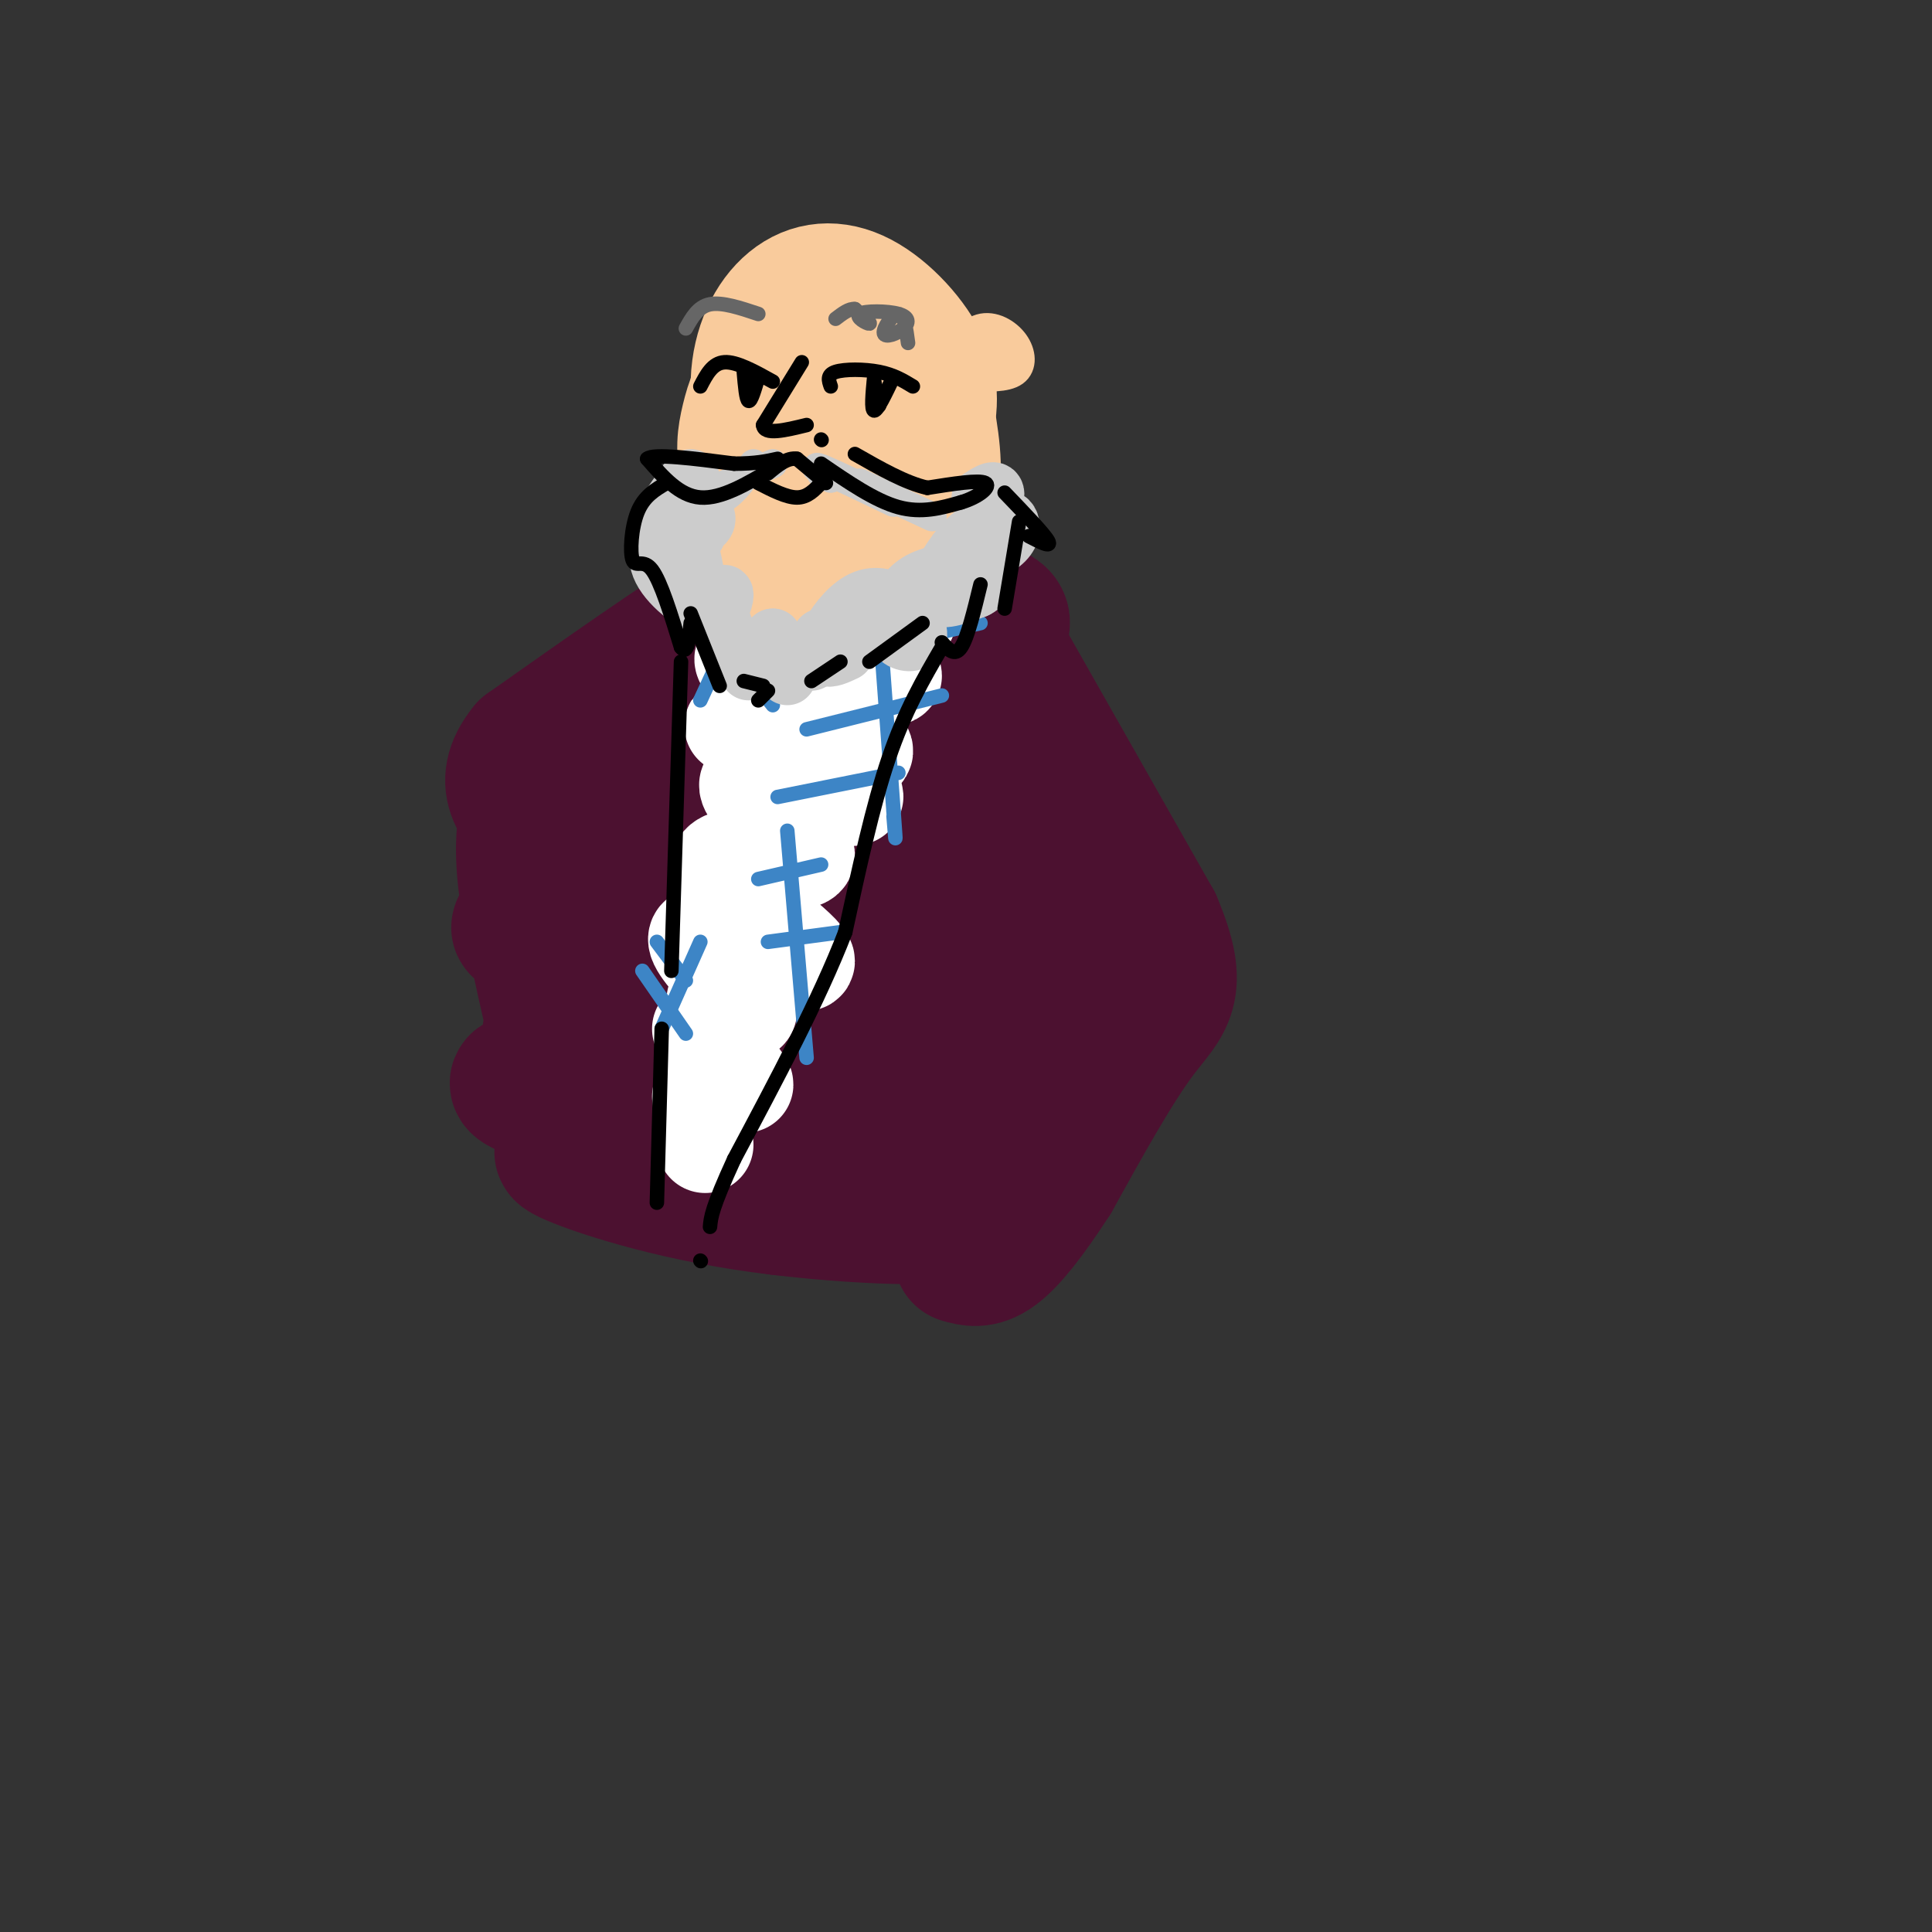 <svg viewBox='0 0 400 400' version='1.1' xmlns='http://www.w3.org/2000/svg' xmlns:xlink='http://www.w3.org/1999/xlink'><rect x="0" y="0" width="400" height="400" fill="#333333" stroke="none"/><g fill='none' stroke='rgb(76,17,48)' stroke-width='28' stroke-linecap='round' stroke-linejoin='round'><path d='M159,126c1.156,-1.089 2.311,-2.178 2,-3c-0.311,-0.822 -2.089,-1.378 -11,4c-8.911,5.378 -24.956,16.689 -41,28'/><path d='M109,155c-6.167,7.500 -1.083,12.250 4,17'/><path d='M168,124c0.000,0.000 35.000,2.000 35,2'/><path d='M203,126c6.333,1.333 4.667,3.667 3,6'/><path d='M201,124c0.000,0.000 38.000,67.000 38,67'/><path d='M239,191c6.044,14.200 2.156,16.200 -3,23c-5.156,6.800 -11.578,18.400 -18,30'/><path d='M218,244c-5.156,7.956 -9.044,12.844 -12,15c-2.956,2.156 -4.978,1.578 -7,1'/><path d='M110,165c-1.167,4.417 -2.333,8.833 -1,19c1.333,10.167 5.167,26.083 9,42'/><path d='M118,226c5.126,9.587 13.443,12.555 31,16c17.557,3.445 44.356,7.367 46,9c1.644,1.633 -21.865,0.978 -41,-2c-19.135,-2.978 -33.896,-8.279 -37,-10c-3.104,-1.721 5.448,0.140 14,2'/><path d='M131,241c10.501,3.136 29.754,9.975 32,9c2.246,-0.975 -12.513,-9.765 -26,-16c-13.487,-6.235 -25.701,-9.914 -29,-10c-3.299,-0.086 2.318,3.422 21,6c18.682,2.578 50.430,4.227 46,1c-4.430,-3.227 -45.039,-11.330 -57,-15c-11.961,-3.670 4.725,-2.906 14,-2c9.275,0.906 11.137,1.953 13,3'/><path d='M145,217c9.980,3.011 28.429,9.038 34,9c5.571,-0.038 -1.737,-6.143 -23,-15c-21.263,-8.857 -56.483,-20.467 -47,-19c9.483,1.467 63.668,16.010 67,11c3.332,-5.010 -44.191,-29.574 -52,-36c-7.809,-6.426 24.095,5.287 56,17'/><path d='M180,184c9.626,1.659 5.693,-2.692 -7,-9c-12.693,-6.308 -34.144,-14.571 -28,-16c6.144,-1.429 39.884,3.978 43,1c3.116,-2.978 -24.392,-14.340 -23,-15c1.392,-0.660 31.683,9.383 39,12c7.317,2.617 -8.342,-2.191 -24,-7'/><path d='M180,150c0.983,0.984 15.440,6.946 26,15c10.560,8.054 17.222,18.202 22,25c4.778,6.798 7.673,10.247 2,19c-5.673,8.753 -19.912,22.810 -22,15c-2.088,-7.810 7.976,-37.487 9,-33c1.024,4.487 -6.993,43.139 -11,48c-4.007,4.861 -4.003,-24.070 -4,-53'/><path d='M202,186c-0.174,-17.142 1.391,-33.497 -4,-24c-5.391,9.497 -17.738,44.848 -21,51c-3.262,6.152 2.561,-16.894 4,-31c1.439,-14.106 -1.505,-19.273 -4,-23c-2.495,-3.727 -4.541,-6.013 -7,-8c-2.459,-1.987 -5.332,-3.676 -12,0c-6.668,3.676 -17.132,12.717 -18,15c-0.868,2.283 7.860,-2.192 14,-7c6.140,-4.808 9.691,-9.948 12,-14c2.309,-4.052 3.374,-7.015 3,-8c-0.374,-0.985 -2.187,0.007 -4,1'/><path d='M165,138c-4.833,2.833 -14.917,9.417 -25,16'/></g>
<g fill='none' stroke='rgb(255,255,255)' stroke-width='20' stroke-linecap='round' stroke-linejoin='round'><path d='M176,116c-6.286,-0.357 -12.571,-0.714 -6,1c6.571,1.714 26.000,5.500 23,5c-3.000,-0.500 -28.429,-5.286 -33,-5c-4.571,0.286 11.714,5.643 28,11'/><path d='M188,128c-4.438,-0.319 -29.532,-6.616 -29,-4c0.532,2.616 26.689,14.144 26,16c-0.689,1.856 -28.224,-5.962 -31,-4c-2.776,1.962 19.207,13.703 24,18c4.793,4.297 -7.603,1.148 -20,-2'/><path d='M158,152c-5.540,-1.215 -9.388,-3.253 -3,0c6.388,3.253 23.014,11.796 22,13c-1.014,1.204 -19.667,-4.932 -22,-3c-2.333,1.932 11.653,11.930 12,15c0.347,3.070 -12.945,-0.789 -17,1c-4.055,1.789 1.127,9.225 4,12c2.873,2.775 3.436,0.887 4,-1'/><path d='M158,189c-2.232,-2.001 -9.810,-6.505 -7,-4c2.810,2.505 16.010,12.019 16,14c-0.010,1.981 -13.229,-3.572 -19,-5c-5.771,-1.428 -4.092,1.269 -1,5c3.092,3.731 7.598,8.494 8,10c0.402,1.506 -3.299,-0.247 -7,-2'/><path d='M145,213c4.000,4.750 8.000,9.500 9,11c1.000,1.500 -1.000,-0.250 -3,-2'/><path d='M145,227c0.000,0.000 1.000,10.000 1,10'/></g>
<g fill='none' stroke='rgb(61,133,198)' stroke-width='3' stroke-linecap='round' stroke-linejoin='round'><path d='M199,121c0.000,0.000 -26.000,5.000 -26,5'/><path d='M203,129c0.000,0.000 -35.000,8.000 -35,8'/><path d='M195,144c0.000,0.000 -28.000,7.000 -28,7'/><path d='M186,160c0.000,0.000 -25.000,5.000 -25,5'/><path d='M181,114c0.000,0.000 4.000,54.000 4,54'/><path d='M185,168c0.667,9.167 0.333,5.083 0,1'/><path d='M170,179c0.000,0.000 -13.000,3.000 -13,3'/><path d='M174,193c0.000,0.000 -15.000,2.000 -15,2'/><path d='M163,172c0.000,0.000 4.000,47.000 4,47'/><path d='M151,120c0.000,0.000 15.000,18.000 15,18'/><path d='M149,132c0.000,0.000 11.000,14.000 11,14'/><path d='M157,119c0.000,0.000 -12.000,26.000 -12,26'/><path d='M136,195c0.000,0.000 6.000,8.000 6,8'/><path d='M133,201c0.000,0.000 9.000,13.000 9,13'/><path d='M145,195c0.000,0.000 -8.000,18.000 -8,18'/></g>
<g fill='none' stroke='rgb(249,203,156)' stroke-width='28' stroke-linecap='round' stroke-linejoin='round'><path d='M162,109c0.946,2.826 1.892,5.652 3,8c1.108,2.348 2.380,4.217 6,3c3.620,-1.217 9.590,-5.520 14,-9c4.410,-3.480 7.260,-6.137 8,-11c0.740,-4.863 -0.630,-11.931 -2,-19'/><path d='M191,81c-1.916,-5.065 -5.706,-8.226 -9,-10c-3.294,-1.774 -6.092,-2.161 -10,-1c-3.908,1.161 -8.927,3.868 -12,7c-3.073,3.132 -4.202,6.687 -5,10c-0.798,3.313 -1.265,6.383 0,11c1.265,4.617 4.264,10.782 8,14c3.736,3.218 8.210,3.491 12,2c3.790,-1.491 6.895,-4.745 10,-8'/><path d='M185,106c2.746,-3.944 4.613,-9.803 6,-15c1.387,-5.197 2.296,-9.732 0,-15c-2.296,-5.268 -7.797,-11.269 -13,-14c-5.203,-2.731 -10.110,-2.190 -14,1c-3.890,3.190 -6.764,9.030 -7,16c-0.236,6.970 2.167,15.069 4,19c1.833,3.931 3.095,3.695 5,3c1.905,-0.695 4.452,-1.847 7,-3'/><path d='M170,80c0.000,0.000 2.000,18.000 2,18'/></g>
<g fill='none' stroke='rgb(204,204,204)' stroke-width='12' stroke-linecap='round' stroke-linejoin='round'><path d='M203,103c1.748,-1.132 3.496,-2.263 3,0c-0.496,2.263 -3.235,7.922 -3,10c0.235,2.078 3.443,0.577 5,-1c1.557,-1.577 1.461,-3.229 1,-4c-0.461,-0.771 -1.289,-0.660 -3,0c-1.711,0.660 -4.307,1.870 -7,5c-2.693,3.130 -5.484,8.180 -5,10c0.484,1.820 4.242,0.410 8,-1'/><path d='M202,122c1.730,-0.761 2.057,-2.162 2,-3c-0.057,-0.838 -0.496,-1.113 -3,-1c-2.504,0.113 -7.072,0.614 -10,2c-2.928,1.386 -4.216,3.658 -5,6c-0.784,2.342 -1.064,4.754 0,6c1.064,1.246 3.473,1.327 4,0c0.527,-1.327 -0.828,-4.060 -3,-6c-2.172,-1.940 -5.159,-3.087 -8,-2c-2.841,1.087 -5.534,4.408 -7,7c-1.466,2.592 -1.705,4.455 -1,5c0.705,0.545 2.352,-0.227 4,-1'/><path d='M170,132c0.000,0.000 -2.000,5.000 -2,5'/><path d='M163,136c0.000,0.000 0.000,2.000 0,2'/><path d='M143,99c-2.867,3.590 -5.734,7.179 -5,9c0.734,1.821 5.068,1.873 7,1c1.932,-0.873 1.461,-2.672 0,-3c-1.461,-0.328 -3.911,0.815 -6,3c-2.089,2.185 -3.818,5.410 -2,9c1.818,3.590 7.182,7.543 10,8c2.818,0.457 3.091,-2.584 3,-3c-0.091,-0.416 -0.545,1.792 -1,4'/><path d='M149,127c0.689,2.800 2.911,7.800 5,9c2.089,1.200 4.044,-1.400 6,-4'/><path d='M160,132c0.000,0.000 3.000,8.000 3,8'/><path d='M157,136c-1.000,1.500 -2.000,3.000 -2,3c0.000,0.000 1.000,-1.500 2,-3'/><path d='M144,119c-0.587,-3.064 -1.174,-6.128 -2,-8c-0.826,-1.872 -1.892,-2.553 -3,-2c-1.108,0.553 -2.260,2.341 -1,3c1.260,0.659 4.931,0.188 6,-1c1.069,-1.188 -0.466,-3.094 -2,-5'/><path d='M142,100c0.000,0.000 0.100,0.100 0.1,0.1'/></g>
<g fill='none' stroke='rgb(204,204,204)' stroke-width='6' stroke-linecap='round' stroke-linejoin='round'><path d='M193,107c0.000,0.000 -15.000,-7.000 -15,-7'/><path d='M172,99c0.000,0.000 -2.000,-1.000 -2,-1'/><path d='M172,99c-2.083,-1.417 -4.167,-2.833 -2,-2c2.167,0.833 8.583,3.917 15,7'/><path d='M160,96c0.000,0.000 -16.000,7.000 -16,7'/><path d='M156,96c-1.833,2.750 -3.667,5.500 -6,7c-2.333,1.500 -5.167,1.750 -8,2'/></g>
<g fill='none' stroke='rgb(0,0,0)' stroke-width='3' stroke-linecap='round' stroke-linejoin='round'><path d='M189,80c-1.978,-1.200 -3.956,-2.400 -7,-3c-3.044,-0.600 -7.156,-0.600 -9,0c-1.844,0.600 -1.422,1.800 -1,3'/><path d='M185,78c-1.667,3.500 -3.333,7.000 -4,7c-0.667,0.000 -0.333,-3.500 0,-7'/><path d='M181,79c0.000,0.000 1.000,5.000 1,5'/><path d='M160,79c-3.750,-2.083 -7.500,-4.167 -10,-4c-2.500,0.167 -3.750,2.583 -5,5'/><path d='M157,78c-0.750,2.583 -1.500,5.167 -2,5c-0.500,-0.167 -0.750,-3.083 -1,-6'/><path d='M157,78c0.000,0.000 -2.000,1.000 -2,1'/><path d='M166,75c0.000,0.000 -8.000,13.000 -8,13'/><path d='M158,88c0.167,2.167 4.583,1.083 9,0'/><path d='M170,100c-1.417,1.500 -2.833,3.000 -5,3c-2.167,0.000 -5.083,-1.500 -8,-3'/><path d='M171,100c0.000,0.000 -6.000,-5.000 -6,-5'/><path d='M165,95c-2.000,-0.333 -4.000,1.333 -6,3'/><path d='M160,97c-5.333,3.167 -10.667,6.333 -15,6c-4.333,-0.333 -7.667,-4.167 -11,-8'/><path d='M134,95c1.167,-1.167 9.583,-0.083 18,1'/><path d='M152,96c4.500,0.000 6.750,-0.500 9,-1'/><path d='M170,96c5.583,3.833 11.167,7.667 16,9c4.833,1.333 8.917,0.167 13,-1'/><path d='M199,104c3.667,-1.089 6.333,-3.311 5,-4c-1.333,-0.689 -6.667,0.156 -12,1'/><path d='M192,101c-4.500,-1.000 -9.750,-4.000 -15,-7'/><path d='M170,91c0.000,0.000 0.100,0.100 0.1,0.1'/><path d='M138,100c-2.339,1.369 -4.679,2.738 -6,6c-1.321,3.262 -1.625,8.417 -1,10c0.625,1.583 2.179,-0.405 4,2c1.821,2.405 3.911,9.202 6,16'/><path d='M141,134c1.333,1.833 1.667,-1.583 2,-5'/><path d='M143,127c0.000,0.000 6.000,15.000 6,15'/><path d='M154,141c0.000,0.000 4.000,1.000 4,1'/><path d='M208,102c4.083,4.250 8.167,8.500 9,10c0.833,1.500 -1.583,0.250 -4,-1'/><path d='M211,108c0.000,0.000 -3.000,18.000 -3,18'/><path d='M203,121c-1.333,5.500 -2.667,11.000 -4,13c-1.333,2.000 -2.667,0.500 -4,-1'/><path d='M191,129c0.000,0.000 -11.000,8.000 -11,8'/><path d='M174,137c0.000,0.000 -6.000,4.000 -6,4'/><path d='M159,143c-1.000,1.000 -2.000,2.000 -2,2c0.000,0.000 1.000,-1.000 2,-2'/></g>
<g fill='none' stroke='rgb(102,102,102)' stroke-width='3' stroke-linecap='round' stroke-linejoin='round'><path d='M188,71c-0.395,-2.996 -0.790,-5.993 -2,-6c-1.210,-0.007 -3.235,2.974 -3,4c0.235,1.026 2.732,0.095 4,-1c1.268,-1.095 1.309,-2.355 -1,-3c-2.309,-0.645 -6.968,-0.674 -8,0c-1.032,0.674 1.562,2.050 2,2c0.438,-0.050 -1.281,-1.525 -3,-3'/><path d='M177,64c-1.167,-0.167 -2.583,0.917 -4,2'/><path d='M157,65c-3.750,-1.250 -7.500,-2.500 -10,-2c-2.500,0.500 -3.750,2.750 -5,5'/></g>
<g fill='none' stroke='rgb(249,203,156)' stroke-width='6' stroke-linecap='round' stroke-linejoin='round'><path d='M196,75c2.220,-3.125 4.440,-6.250 7,-7c2.560,-0.750 5.458,0.875 7,3c1.542,2.125 1.726,4.750 0,6c-1.726,1.250 -5.363,1.125 -9,1'/><path d='M206,71c-2.107,1.000 -4.214,2.000 -3,2c1.214,0.000 5.750,-1.000 6,-1c0.250,0.000 -3.786,1.000 -5,2c-1.214,1.000 0.393,2.000 2,3'/></g>
<g fill='none' stroke='rgb(0,0,0)' stroke-width='3' stroke-linecap='round' stroke-linejoin='round'><path d='M195,134c-3.833,6.583 -7.667,13.167 -11,23c-3.333,9.833 -6.167,22.917 -9,36'/><path d='M175,193c-5.333,13.833 -14.167,30.417 -23,47'/><path d='M152,240c-4.667,10.167 -4.833,12.083 -5,14'/><path d='M145,261c0.000,0.000 0.100,0.100 0.1,0.1'/><path d='M141,137c0.000,0.000 -2.000,64.000 -2,64'/><path d='M137,213c0.000,0.000 -1.000,36.000 -1,36'/></g>
</svg>